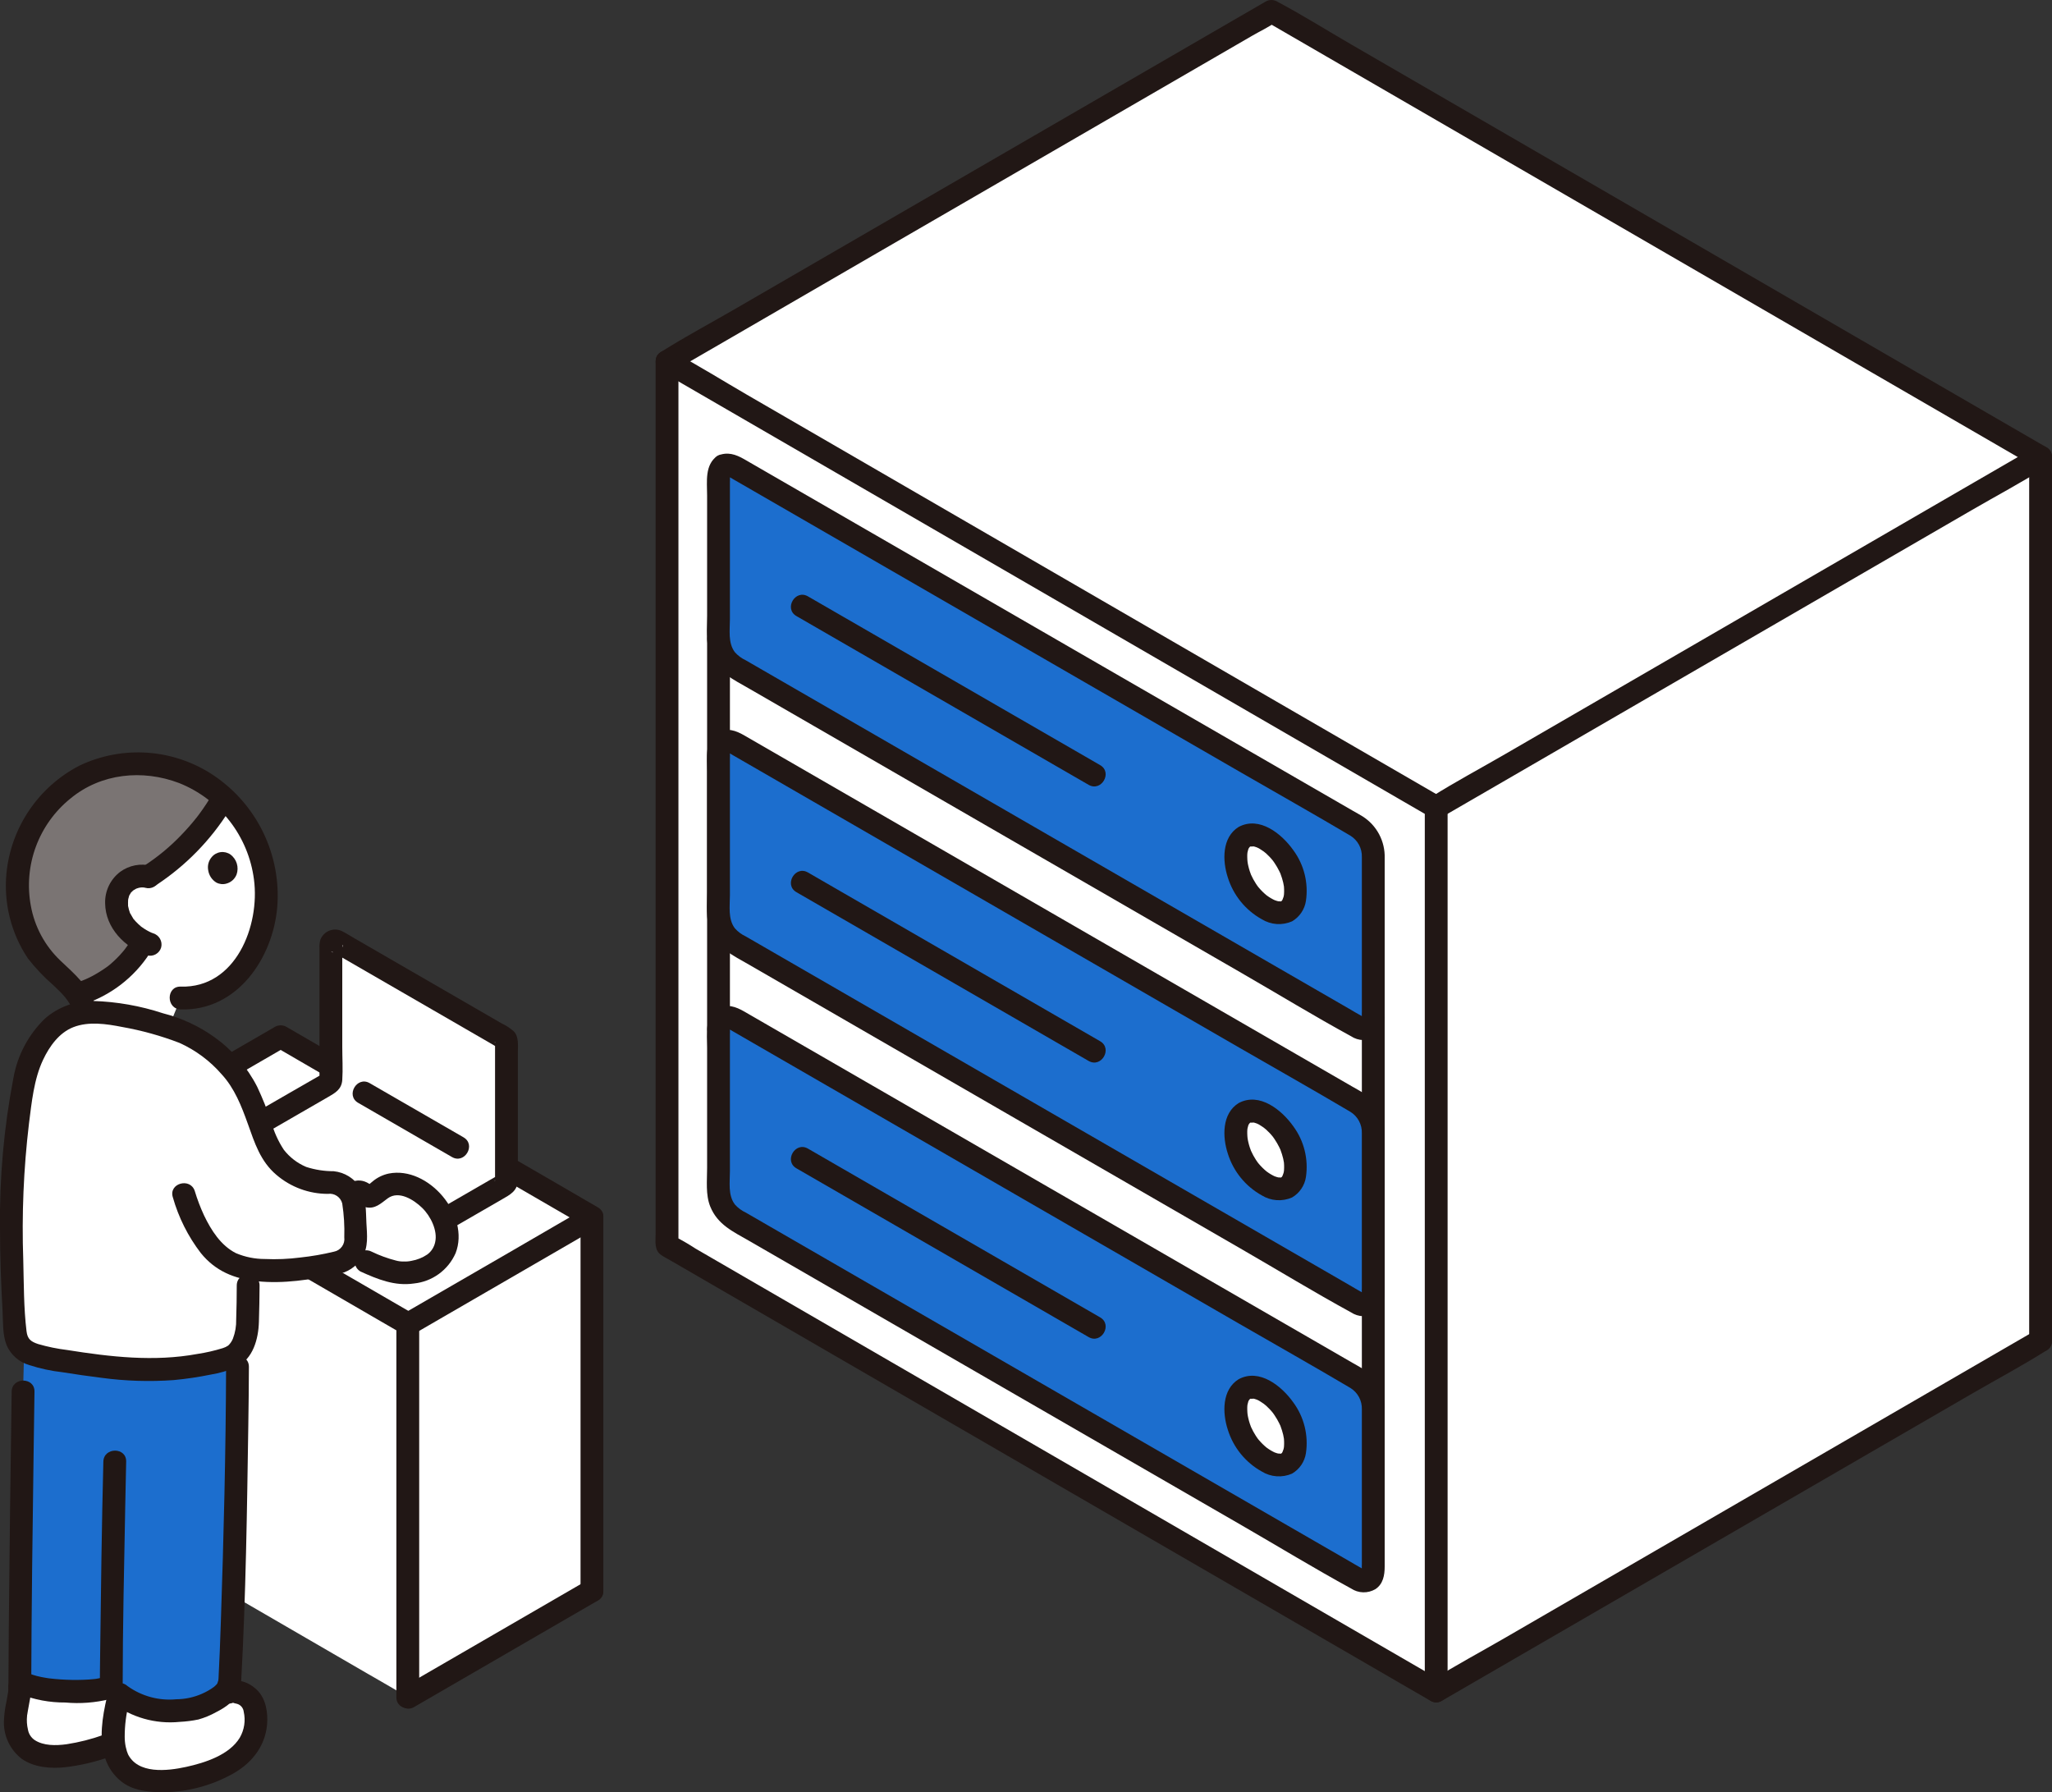 <svg width="150" height="131" viewBox="0 0 150 131" fill="none" xmlns="http://www.w3.org/2000/svg">
<rect x="0" y="0" width="150" height="131" fill="#333333" stroke="none"/>
<g clip-path="url(#clip0_49_651)">
<path d="M29.845 96.776C27.6 95.467 25.934 94.515 25.934 94.515L7.061 83.567C13.853 79.643 19.352 76.457 20.518 75.777C21.039 76.081 41.894 88.163 41.894 88.163C41.894 88.163 42.483 88.501 43.27 88.96C43.27 102.613 43.27 116.277 43.27 116.277C42.203 116.894 30.345 123.765 29.808 124.076V97.007" fill="white"/>
<path d="M16.89 78.841C18.24 78.061 19.59 77.279 20.938 76.497H20.096C22.74 78.04 25.392 79.567 28.041 81.101L39.548 87.768C40.653 88.408 41.758 89.045 42.861 89.687C43.79 90.229 44.631 88.788 43.703 88.246C41.125 86.741 38.537 85.252 35.953 83.756C31.959 81.442 27.965 79.127 23.97 76.812C22.96 76.228 21.947 75.645 20.938 75.055C20.81 74.981 20.665 74.942 20.517 74.942C20.37 74.942 20.224 74.981 20.096 75.055C18.749 75.84 17.4 76.622 16.048 77.399C15.119 77.935 15.958 79.378 16.89 78.839V78.841Z" fill="#211715"/>
<path d="M24.219 68.923C24.197 68.965 24.186 69.011 24.187 69.058V78.938C24.186 78.989 24.173 79.039 24.147 79.083C24.121 79.127 24.085 79.163 24.041 79.188L19.042 82.076L16.537 83.522L29.37 90.933L36.87 86.6C36.915 86.575 36.952 86.538 36.979 86.495C37.005 86.451 37.019 86.4 37.02 86.349V76.131C37.02 76.08 37.006 76.03 36.979 75.986C36.953 75.942 36.915 75.906 36.87 75.881L24.625 68.804C24.59 68.784 24.552 68.772 24.513 68.768C24.474 68.764 24.434 68.767 24.397 68.778C24.359 68.789 24.324 68.808 24.293 68.833C24.263 68.858 24.237 68.888 24.219 68.923Z" fill="white"/>
<path d="M30.265 97.496C34.084 95.29 37.9 93.08 41.712 90.865C42.372 90.482 43.031 90.1 43.691 89.717C44.618 89.178 43.779 87.735 42.849 88.277C39.015 90.507 35.178 92.731 31.335 94.95C30.698 95.319 30.061 95.688 29.424 96.056C28.494 96.593 29.333 98.035 30.265 97.497V97.496Z" fill="#211715"/>
<path d="M44.105 116.275V89C44.105 87.926 42.437 87.924 42.437 89V116.275C42.437 117.349 44.105 117.35 44.105 116.275Z" fill="#211715"/>
<path d="M19.463 82.793L22.319 81.144L23.986 80.181C24.502 79.884 24.975 79.622 25.02 78.935C25.073 78.14 25.02 77.323 25.02 76.527V69.287C25.02 69.234 25.026 69.178 25.02 69.125C25.007 68.975 25.094 69.14 25.004 69.26L24.705 69.559L24.807 69.5L24.386 69.614C24.277 69.627 24.123 69.469 24.289 69.572C24.369 69.622 24.452 69.667 24.534 69.714L25.433 70.232L28.378 71.934L34.927 75.719L36.019 76.35C36.121 76.409 36.222 76.479 36.329 76.529C36.389 76.558 36.477 76.654 36.392 76.574L36.177 76.206C36.159 76.139 36.201 76.113 36.188 76.197C36.183 76.268 36.183 76.338 36.188 76.409V85.99C36.184 86.076 36.184 86.163 36.188 86.249C36.198 86.332 36.147 86.374 36.177 86.27L36.392 85.902C36.479 85.818 36.311 85.959 36.255 85.992L35.772 86.27L34.224 87.165L31.997 88.451C31.068 88.989 31.907 90.43 32.839 89.892L36.709 87.655C37.275 87.328 37.819 87.058 37.855 86.299C37.877 85.83 37.855 85.355 37.855 84.886V76.916C37.855 76.416 37.938 75.795 37.57 75.395C37.311 75.162 37.02 74.969 36.705 74.821L35.03 73.853L30.093 71L25.856 68.55C25.59 68.397 25.328 68.225 25.054 68.087C24.907 68.005 24.745 67.957 24.578 67.945C24.411 67.933 24.243 67.957 24.087 68.017C23.93 68.077 23.788 68.17 23.672 68.29C23.555 68.41 23.465 68.554 23.41 68.713C23.363 68.895 23.344 69.083 23.354 69.271V78.655C23.354 78.741 23.304 79.006 23.343 78.863L23.558 78.495C23.651 78.403 23.467 78.558 23.405 78.594L22.84 78.92L21.121 79.908L18.62 81.351C17.69 81.888 18.529 83.329 19.461 82.791L19.463 82.793Z" fill="#211715"/>
<path d="M11.764 86.305V113.571L26.806 122.295C26.806 122.295 28.082 123.025 29.808 124.032C29.808 123.477 29.808 110.076 29.808 96.756C27.934 95.664 26.549 94.873 26.549 94.873C26.549 94.873 15.818 88.646 11.764 86.305Z" fill="white"/>
<path d="M11.486 124.98C12.239 125.073 13.002 125.065 13.753 124.956C14.02 124.936 14.283 124.883 14.537 124.8C15.257 124.561 15.916 124.17 16.471 123.653C16.539 123.68 16.61 123.698 16.683 123.706C17.058 123.695 17.985 123.712 18.386 124.317C18.788 124.922 18.774 126.086 18.547 126.778C18.052 128.281 16.605 129.044 15.117 129.58C13.582 130.16 11.917 130.309 10.303 130.009C9.964 129.924 9.646 129.769 9.369 129.555C9.093 129.34 8.865 129.07 8.699 128.762C8.481 128.348 8.349 127.894 8.313 127.427L7.779 127.616C7.123 127.845 6.452 128.033 5.772 128.178C4.999 128.361 4.201 128.415 3.41 128.339C3.035 128.319 2.669 128.215 2.339 128.035C2.009 127.856 1.722 127.605 1.501 127.302C1.248 126.817 1.119 126.278 1.126 125.731C1.108 125.184 1.464 123.868 1.447 123.32L1.433 122.887L1.865 123.096C3.184 123.731 7.343 123.808 8.136 123.235C8.994 124.217 10.19 124.84 11.486 124.98Z" fill="white"/>
<path d="M30.854 87.206C30.493 86.937 30.086 86.738 29.652 86.618C29.345 86.53 29.021 86.513 28.705 86.568C28.39 86.624 28.091 86.75 27.832 86.938C27.545 87.167 27.253 87.515 26.897 87.427C26.677 87.372 26.522 87.157 26.301 87.109C26.183 87.096 26.063 87.119 25.957 87.174C25.851 87.229 25.763 87.314 25.705 87.419C25.796 87.612 25.851 87.82 25.865 88.032C25.922 88.849 25.97 89.728 26.005 90.535C26.023 90.948 25.892 91.354 25.634 91.678C28.326 92.977 29.354 93.388 31.049 92.732C31.5 92.578 31.895 92.294 32.184 91.916C32.474 91.537 32.645 91.082 32.676 90.607C32.676 90.031 32.554 89.461 32.318 88.936C32.081 88.41 31.735 87.942 31.303 87.56C31.158 87.435 31.009 87.316 30.854 87.206Z" fill="white"/>
<path d="M8.475 55.933C6.66 56.297 5.002 57.213 3.727 58.555C2.452 59.897 1.623 61.6 1.352 63.432C1.088 65.437 1.491 67.473 2.499 69.226C3.514 71.019 5.908 72.02 6.219 74.031C7.168 73.962 8.122 74.032 9.05 74.24C10.163 74.451 11.263 74.728 12.343 75.068C12.745 74.084 13.209 72.946 13.209 72.946C13.965 72.963 14.716 72.823 15.415 72.536C16.115 72.249 16.748 71.821 17.275 71.278C18.323 70.179 19.025 68.795 19.292 67.3C19.545 65.976 19.523 64.614 19.228 63.299C18.932 61.984 18.369 60.744 17.574 59.656C16.636 58.388 15.396 57.374 13.968 56.706C12.54 56.038 10.968 55.735 9.394 55.827C9.086 55.844 8.779 55.88 8.475 55.933Z" fill="white"/>
<path d="M48.757 26.429L92.939 0.834L149.166 33.406V97.996L104.985 123.592L48.757 91.017V26.429Z" fill="white"/>
<path d="M33.886 83.13L27.882 79.664L27.023 79.168C26.092 78.63 25.251 80.071 26.181 80.608L32.183 84.075L33.042 84.571C33.974 85.108 34.815 83.668 33.884 83.13H33.886Z" fill="#211715"/>
<path d="M26.216 88.199C26.267 88.116 26.312 88.03 26.351 87.942C26.349 87.952 26.417 87.894 26.398 87.882C26.391 87.878 26.228 87.931 26.212 87.931C26.118 87.931 25.992 87.826 26.14 87.955C26.178 87.986 26.218 88.014 26.261 88.039C26.403 88.13 26.56 88.197 26.724 88.236C27.418 88.397 27.837 87.959 28.343 87.589C29.157 86.992 30.256 87.697 30.857 88.282C31.49 88.897 31.999 89.956 31.812 90.785C31.74 91.146 31.537 91.468 31.241 91.688C30.893 91.925 30.499 92.084 30.084 92.155C29.899 92.196 29.708 92.213 29.518 92.205C29.321 92.21 29.125 92.186 28.935 92.133C28.33 91.978 27.743 91.763 27.181 91.491C26.989 91.385 26.764 91.358 26.552 91.413C26.34 91.469 26.157 91.604 26.041 91.79C25.931 91.981 25.901 92.208 25.957 92.422C26.012 92.635 26.15 92.818 26.34 92.931C27.59 93.5 28.863 94.022 30.262 93.811C30.919 93.744 31.546 93.504 32.08 93.115C32.614 92.727 33.035 92.204 33.302 91.6C34.388 88.829 31.316 85.203 28.42 85.776C27.986 85.868 27.582 86.064 27.242 86.349C27.211 86.375 26.926 86.606 26.927 86.61C26.92 86.586 27.321 86.735 26.981 86.518C26.08 85.945 25.195 86.5 24.775 87.36C24.669 87.552 24.641 87.778 24.697 87.99C24.753 88.203 24.888 88.385 25.075 88.501C25.266 88.61 25.493 88.64 25.706 88.585C25.919 88.529 26.102 88.391 26.215 88.202L26.216 88.199Z" fill="#211715"/>
<path d="M4.89 74.376C5.925 73.912 7.228 73.886 9.05 74.24C10.763 74.528 12.434 75.029 14.024 75.731C15.397 76.506 16.591 77.564 17.526 78.834C17.83 79.329 18.096 79.846 18.323 80.38C18.651 81.139 19.002 82.118 19.328 83.106C19.652 84.093 20.286 84.948 21.134 85.547C21.983 86.145 23.002 86.455 24.04 86.429H24.103C24.547 86.417 24.978 86.577 25.307 86.876C25.635 87.175 25.835 87.589 25.866 88.032C25.922 88.849 25.97 89.728 26.005 90.535C26.023 90.944 25.894 91.346 25.642 91.669C25.39 91.992 25.031 92.213 24.63 92.295C22.591 92.708 20.302 93.103 18.139 92.723C18.139 93.508 18.142 93.966 18.142 93.966C18.142 94.549 18.132 95.171 18.12 95.679C18.105 96.298 18.088 96.747 18.088 96.747C18.116 97.446 17.75 98.624 17.177 99.017C16.667 99.369 15.988 99.527 14.459 99.805C10.9 100.452 7.757 99.983 3.695 99.321C3.023 99.211 1.891 98.914 1.526 98.477C1.063 97.921 1.112 97.331 1.062 96.505C0.678 90.132 0.7 84.627 1.771 79.081C1.972 77.959 2.415 76.894 3.067 75.959C3.521 75.277 4.151 74.73 4.89 74.376Z" fill="white"/>
<path d="M99.551 74.369V102.795C99.551 103.869 101.219 103.87 101.219 102.795V74.369C101.219 73.296 99.551 73.294 99.551 74.369Z" fill="#211715"/>
<path d="M51.689 46.729V75.153C51.689 76.227 53.357 76.229 53.357 75.153V46.729C53.357 45.655 51.689 45.653 51.689 46.729Z" fill="#211715"/>
<path d="M52.868 34.032C53 33.972 53.146 33.947 53.29 33.962C53.434 33.977 53.572 34.03 53.689 34.115L99.222 60.411C99.561 60.632 99.843 60.93 100.045 61.28C100.248 61.631 100.365 62.024 100.387 62.429V74.369C100.417 74.515 100.4 74.666 100.339 74.802C100.278 74.938 100.176 75.051 100.047 75.126C99.918 75.2 99.769 75.232 99.621 75.217C99.473 75.202 99.333 75.141 99.222 75.042L53.689 48.746C53.35 48.525 53.068 48.227 52.866 47.877C52.663 47.526 52.546 47.133 52.524 46.728V34.788C52.509 34.643 52.533 34.496 52.593 34.363C52.654 34.23 52.748 34.116 52.868 34.032Z" fill="#1C6ECE"/>
<path d="M52.868 54.217C53 54.157 53.146 54.133 53.29 54.148C53.434 54.162 53.572 54.215 53.689 54.3L99.222 80.596C99.561 80.817 99.843 81.115 100.045 81.466C100.248 81.817 100.365 82.21 100.387 82.614V94.554C100.417 94.7 100.4 94.852 100.339 94.987C100.278 95.123 100.176 95.236 100.047 95.311C99.918 95.385 99.769 95.417 99.621 95.402C99.472 95.387 99.333 95.326 99.222 95.227L53.689 68.932C53.35 68.71 53.068 68.413 52.866 68.062C52.663 67.711 52.546 67.318 52.524 66.913V54.973C52.509 54.828 52.533 54.681 52.593 54.548C52.654 54.416 52.748 54.301 52.868 54.217Z" fill="#1C6ECE"/>
<path d="M52.868 74.398C53 74.338 53.146 74.314 53.29 74.329C53.434 74.344 53.572 74.397 53.689 74.482L99.222 100.777C99.561 100.998 99.843 101.296 100.045 101.647C100.248 101.998 100.365 102.391 100.387 102.796V114.736C100.417 114.882 100.4 115.033 100.339 115.169C100.278 115.305 100.176 115.418 100.047 115.493C99.918 115.567 99.769 115.599 99.621 115.584C99.473 115.569 99.333 115.508 99.222 115.409L53.688 89.113C53.349 88.891 53.066 88.594 52.864 88.243C52.662 87.892 52.545 87.499 52.523 87.094V75.153C52.508 75.008 52.532 74.862 52.593 74.729C52.654 74.596 52.748 74.482 52.868 74.398Z" fill="#1C6ECE"/>
<path d="M105.819 123.592V59.004C105.819 57.93 104.152 57.929 104.152 59.004V123.592C104.152 124.665 105.819 124.667 105.819 123.592Z" fill="#211715"/>
<path d="M148.745 97.275L144.35 99.821L133.796 105.936L121.029 113.332L109.994 119.725C108.214 120.757 106.384 121.732 104.642 122.826C104.616 122.842 104.589 122.856 104.563 122.871C103.635 123.409 104.474 124.852 105.405 124.312L109.8 121.766L120.353 115.652L133.121 108.255L144.156 101.862C145.936 100.831 147.766 99.855 149.509 98.761C149.534 98.745 149.561 98.731 149.587 98.716C150.515 98.178 149.677 96.735 148.745 97.275Z" fill="#211715"/>
<path d="M148.332 33.406V97.996C148.332 99.069 150 99.071 150 97.996V33.406C150 32.333 148.332 32.331 148.332 33.406Z" fill="#211715"/>
<path d="M49.178 27.15L53.573 24.606L64.125 18.489L76.894 11.094L87.929 4.701L91.556 2.6C92.123 2.272 92.749 1.979 93.284 1.599C93.308 1.582 93.337 1.569 93.362 1.554H92.519L96.891 4.087L107.846 10.433L122.087 18.684L136.483 27.025L147.744 33.549L148.745 34.129C149.675 34.668 150.516 33.227 149.586 32.689L138.929 26.517L124.742 18.294L110.316 9.936L98.78 3.253C97.002 2.223 95.247 1.12 93.432 0.155C93.407 0.142 93.384 0.127 93.36 0.113C93.232 0.039 93.087 0 92.939 0C92.792 0 92.647 0.039 92.519 0.113L88.124 2.659L77.57 8.773L64.802 16.17L53.767 22.563C51.987 23.594 50.157 24.57 48.415 25.664C48.389 25.68 48.362 25.694 48.336 25.709C47.408 26.247 48.247 27.689 49.178 27.15V27.15Z" fill="#211715"/>
<path d="M105.405 58.283L94.748 52.111L80.56 43.892L66.134 35.533L54.598 28.849C52.82 27.819 51.065 26.716 49.25 25.75C49.226 25.738 49.202 25.723 49.178 25.709C48.247 25.17 47.407 26.611 48.336 27.149L52.709 29.683L63.664 36.029L77.905 44.279L92.301 52.621L103.562 59.145L104.563 59.725C105.493 60.264 106.334 58.823 105.404 58.284L105.405 58.283Z" fill="#211715"/>
<path d="M148.745 32.687L144.35 35.231L133.796 41.347L121.029 48.744L109.994 55.137C108.214 56.168 106.384 57.144 104.642 58.238C104.616 58.254 104.589 58.268 104.563 58.283C103.635 58.821 104.474 60.264 105.405 59.724L109.8 57.178L120.353 51.063L133.121 43.666L144.156 37.273C145.936 36.241 147.766 35.266 149.509 34.171C149.534 34.156 149.561 34.141 149.587 34.126C150.515 33.588 149.677 32.146 148.745 32.686V32.687Z" fill="#211715"/>
<path d="M105.405 122.872L93.596 116.032L79.244 107.715L65.229 99.596L54.267 93.246L50.848 91.264C50.331 90.927 49.797 90.618 49.248 90.337C49.224 90.325 49.201 90.311 49.179 90.296L49.593 91.016V26.429C49.593 25.356 47.925 25.354 47.925 26.429V90.187C47.925 90.746 47.808 91.383 48.342 91.74C48.573 91.895 48.828 92.022 49.069 92.162L61.752 99.51L82.937 111.783L102.697 123.23L104.564 124.312C105.495 124.851 106.335 123.41 105.406 122.872H105.405Z" fill="#211715"/>
<path d="M90.968 61.159C91.351 60.938 91.889 60.972 92.52 61.337C93.16 61.742 93.692 62.296 94.072 62.951C94.451 63.606 94.668 64.344 94.702 65.1C94.702 65.859 94.472 66.366 94.082 66.59C93.693 66.815 93.153 66.757 92.52 66.391C91.864 65.993 91.319 65.434 90.938 64.768C90.556 64.101 90.35 63.349 90.339 62.581C90.309 62.309 90.352 62.035 90.462 61.785C90.573 61.536 90.747 61.32 90.968 61.159Z" fill="white"/>
<path d="M90.968 81.342C91.351 81.121 91.889 81.155 92.52 81.52C93.16 81.925 93.692 82.479 94.072 83.134C94.451 83.789 94.668 84.527 94.702 85.283C94.702 86.042 94.472 86.549 94.082 86.774C93.693 86.999 93.153 86.941 92.52 86.574C91.864 86.176 91.319 85.618 90.938 84.951C90.556 84.284 90.35 83.532 90.339 82.764C90.309 82.492 90.352 82.218 90.462 81.968C90.573 81.719 90.747 81.502 90.968 81.342Z" fill="white"/>
<path d="M90.968 101.525C91.351 101.304 91.889 101.338 92.52 101.703C93.16 102.108 93.692 102.662 94.072 103.317C94.451 103.973 94.668 104.71 94.702 105.466C94.702 106.225 94.472 106.732 94.082 106.957C93.693 107.182 93.153 107.124 92.52 106.758C91.864 106.359 91.319 105.801 90.938 105.134C90.556 104.467 90.35 103.715 90.339 102.947C90.309 102.676 90.352 102.401 90.462 102.151C90.573 101.902 90.747 101.686 90.968 101.525Z" fill="white"/>
<path d="M53.287 34.753C53.056 34.854 53.2 34.77 53.287 34.848C53.314 34.868 53.343 34.885 53.374 34.898C53.494 34.964 53.611 35.035 53.729 35.104L55.081 35.884L59.963 38.703L75.086 47.436L90.59 56.391C93.294 57.952 96.018 59.486 98.706 61.077C98.974 61.241 99.194 61.473 99.343 61.75C99.491 62.028 99.563 62.34 99.551 62.654V73.964C99.544 74.074 99.544 74.184 99.551 74.294C99.55 74.316 99.55 74.337 99.551 74.359C99.551 74.361 99.551 74.366 99.551 74.369C99.553 74.404 99.551 74.439 99.545 74.473C99.569 74.441 99.6 74.415 99.636 74.396C99.671 74.378 99.71 74.369 99.75 74.368C99.674 74.336 99.599 74.299 99.528 74.256C99.216 74.087 98.912 73.901 98.605 73.723L94.368 71.277L79.889 62.915L63.936 53.702L54.523 48.266C54.218 48.125 53.946 47.924 53.722 47.674C53.202 46.994 53.357 46.04 53.357 45.238V35.235C53.364 35.118 53.364 35 53.357 34.883C53.343 34.775 53.427 34.653 53.287 34.753C53.474 34.637 53.608 34.454 53.664 34.242C53.72 34.03 53.692 33.804 53.586 33.612C53.474 33.422 53.291 33.284 53.077 33.228C52.864 33.172 52.637 33.203 52.445 33.312C51.5 33.983 51.689 35.189 51.689 36.208V45.017C51.689 45.926 51.571 46.957 51.917 47.818C52.453 49.148 53.593 49.655 54.736 50.316L59.506 53.07L74.905 61.964L90.803 71.145C93.453 72.674 96.075 74.273 98.759 75.739C99.023 75.915 99.331 76.012 99.647 76.02C99.964 76.028 100.276 75.947 100.548 75.784C101.108 75.413 101.219 74.765 101.219 74.145V62.72C101.238 62.117 101.099 61.519 100.818 60.986C100.536 60.452 100.121 60.001 99.612 59.676C99.373 59.528 99.124 59.394 98.88 59.253L94.813 56.904L80.158 48.441L63.785 38.983L54.408 33.568C53.782 33.208 53.171 32.995 52.445 33.312C52.255 33.425 52.118 33.608 52.062 33.822C52.006 34.035 52.036 34.262 52.146 34.453C52.262 34.64 52.444 34.776 52.657 34.831C52.869 34.887 53.095 34.859 53.287 34.753Z" fill="#211715"/>
<path d="M91.389 61.879C91.522 61.808 91.389 61.877 91.363 61.885C91.37 61.885 91.576 61.825 91.446 61.855C91.325 61.882 91.746 61.882 91.545 61.849C91.769 61.88 91.982 61.965 92.166 62.096C92.254 62.148 92.337 62.206 92.42 62.266C92.308 62.186 92.512 62.344 92.552 62.379C92.639 62.458 92.723 62.54 92.804 62.625C92.84 62.663 92.875 62.702 92.91 62.741C92.929 62.763 93.065 62.925 93.022 62.87C92.965 62.798 93.064 62.928 93.076 62.944C93.107 62.986 93.138 63.031 93.167 63.075C93.234 63.174 93.297 63.275 93.357 63.378C93.409 63.47 93.459 63.563 93.506 63.657C93.529 63.705 93.551 63.752 93.574 63.799C93.682 64.023 93.527 63.657 93.611 63.888C93.687 64.09 93.751 64.296 93.801 64.506C93.826 64.613 93.847 64.721 93.862 64.83C93.858 64.797 93.849 64.663 93.857 64.822C93.86 64.88 93.866 64.938 93.867 64.996C93.872 65.122 93.867 65.247 93.859 65.372C93.859 65.399 93.831 65.536 93.859 65.399C93.849 65.45 93.84 65.501 93.827 65.551C93.812 65.608 93.71 65.843 93.794 65.685C93.762 65.728 93.736 65.775 93.716 65.824C93.704 65.896 93.816 65.735 93.716 65.824C93.702 65.837 93.559 65.95 93.671 65.873C93.773 65.803 93.66 65.876 93.634 65.886C93.526 65.93 93.757 65.815 93.656 65.874C93.604 65.904 93.463 65.89 93.647 65.886C93.586 65.886 93.349 65.857 93.502 65.889C93.449 65.878 93.396 65.866 93.343 65.851C93.346 65.851 93.12 65.773 93.208 65.809C92.995 65.713 92.793 65.593 92.606 65.454C92.398 65.308 92.668 65.509 92.553 65.412C92.511 65.377 92.469 65.342 92.431 65.306C92.331 65.216 92.236 65.122 92.145 65.023C92.108 64.984 92.072 64.943 92.037 64.902C92.016 64.877 91.906 64.743 91.99 64.85C91.924 64.767 91.865 64.676 91.804 64.585C91.671 64.381 91.555 64.167 91.455 63.946C91.509 64.067 91.455 63.943 91.445 63.921C91.417 63.845 91.389 63.77 91.362 63.693C91.32 63.566 91.284 63.437 91.254 63.306C91.242 63.255 91.23 63.202 91.22 63.15C91.218 63.137 91.179 62.883 91.201 63.056C91.185 62.925 91.176 62.793 91.174 62.661C91.174 62.605 91.174 62.549 91.174 62.494C91.174 62.461 91.199 62.218 91.174 62.382C91.191 62.268 91.231 62.163 91.257 62.052C91.283 61.94 91.162 62.193 91.269 62.029C91.282 62.009 91.379 61.852 91.309 61.951C91.238 62.05 91.359 61.903 91.365 61.895C91.472 61.772 91.24 61.973 91.388 61.882C91.579 61.77 91.718 61.587 91.774 61.373C91.83 61.159 91.799 60.932 91.687 60.741C91.576 60.55 91.393 60.411 91.179 60.355C90.965 60.299 90.737 60.33 90.546 60.441C89.314 61.204 89.352 62.915 89.754 64.139C90.159 65.436 91.046 66.527 92.233 67.187C92.562 67.39 92.935 67.51 93.321 67.538C93.706 67.565 94.093 67.498 94.447 67.343C94.717 67.186 94.949 66.969 95.125 66.71C95.301 66.451 95.417 66.156 95.463 65.846C95.657 64.536 95.325 63.202 94.538 62.137C93.692 60.943 92.066 59.628 90.546 60.441C90.356 60.553 90.217 60.736 90.161 60.95C90.105 61.164 90.136 61.392 90.248 61.583C90.359 61.774 90.542 61.913 90.756 61.969C90.97 62.025 91.197 61.994 91.388 61.882L91.389 61.879Z" fill="#211715"/>
<path d="M53.287 54.936C53.056 55.037 53.2 54.953 53.287 55.031C53.314 55.051 53.343 55.068 53.374 55.081C53.494 55.147 53.611 55.218 53.729 55.287L55.081 56.067L59.962 58.886L75.085 67.62L90.589 76.574C93.293 78.135 96.017 79.669 98.704 81.26C98.973 81.424 99.193 81.656 99.341 81.933C99.49 82.211 99.562 82.523 99.55 82.837V94.147C99.543 94.257 99.543 94.368 99.55 94.477C99.548 94.499 99.548 94.52 99.55 94.542C99.55 94.544 99.55 94.549 99.55 94.552C99.552 94.587 99.55 94.622 99.544 94.656C99.568 94.624 99.599 94.598 99.634 94.58C99.67 94.561 99.709 94.552 99.749 94.552C99.673 94.519 99.598 94.482 99.526 94.44C99.215 94.27 98.911 94.084 98.603 93.906L94.368 91.46L79.889 83.098L63.936 73.885L54.523 68.449C54.218 68.308 53.946 68.107 53.722 67.857C53.202 67.177 53.357 66.223 53.357 65.421V55.418C53.364 55.301 53.364 55.183 53.357 55.066C53.343 54.958 53.427 54.837 53.287 54.936C53.474 54.82 53.608 54.637 53.664 54.425C53.72 54.213 53.692 53.987 53.586 53.795C53.474 53.605 53.291 53.467 53.077 53.411C52.864 53.355 52.637 53.386 52.445 53.495C51.5 54.166 51.689 55.372 51.689 56.391V65.2C51.689 66.109 51.571 67.14 51.917 68.001C52.453 69.331 53.593 69.838 54.736 70.499L59.506 73.253L74.905 82.147L90.803 91.328C93.453 92.858 96.075 94.456 98.759 95.922C99.023 96.098 99.331 96.195 99.647 96.204C99.964 96.212 100.276 96.13 100.548 95.968C101.108 95.596 101.219 94.948 101.219 94.328V82.903C101.238 82.3 101.099 81.702 100.818 81.169C100.536 80.635 100.121 80.183 99.612 79.859C99.373 79.71 99.124 79.576 98.88 79.436L94.813 77.087L80.158 68.623L63.785 59.168L54.408 53.752C53.782 53.392 53.171 53.179 52.445 53.497C52.255 53.609 52.118 53.792 52.062 54.006C52.006 54.22 52.036 54.447 52.146 54.638C52.262 54.825 52.445 54.96 52.657 55.015C52.87 55.071 53.095 55.042 53.287 54.936Z" fill="#211715"/>
<path d="M80.419 55.923L73.203 51.757L61.7 45.113L59.06 43.589C58.129 43.051 57.288 44.492 58.218 45.029L65.435 49.197L76.937 55.84L79.578 57.365C80.509 57.902 81.349 56.461 80.419 55.924V55.923Z" fill="#211715"/>
<path d="M91.389 82.062C91.522 81.991 91.389 82.062 91.363 82.067C91.37 82.067 91.576 82.008 91.446 82.038C91.325 82.065 91.746 82.065 91.545 82.031C91.769 82.063 91.982 82.148 92.166 82.279C92.254 82.331 92.337 82.389 92.42 82.448C92.308 82.368 92.512 82.527 92.552 82.562C92.639 82.64 92.723 82.722 92.804 82.808C92.84 82.846 92.875 82.885 92.91 82.924C92.929 82.946 93.065 83.108 93.022 83.053C92.965 82.981 93.064 83.112 93.076 83.127C93.107 83.169 93.138 83.214 93.167 83.258C93.234 83.357 93.297 83.458 93.357 83.561C93.409 83.653 93.459 83.746 93.506 83.84C93.529 83.887 93.551 83.935 93.574 83.983C93.682 84.206 93.527 83.839 93.611 84.071C93.687 84.273 93.751 84.479 93.801 84.689C93.826 84.796 93.847 84.904 93.862 85.013C93.858 84.98 93.849 84.846 93.857 85.005C93.86 85.063 93.866 85.121 93.867 85.18C93.872 85.305 93.867 85.43 93.859 85.555C93.859 85.583 93.831 85.719 93.859 85.582C93.849 85.633 93.84 85.684 93.827 85.734C93.812 85.792 93.71 86.026 93.794 85.868C93.762 85.911 93.736 85.958 93.716 86.008C93.704 86.079 93.816 85.918 93.716 86.008C93.702 86.02 93.559 86.133 93.671 86.056C93.773 85.986 93.66 86.059 93.634 86.069C93.526 86.111 93.757 85.998 93.656 86.058C93.604 86.088 93.463 86.073 93.647 86.069C93.586 86.069 93.349 86.04 93.502 86.073C93.449 86.061 93.396 86.049 93.343 86.034C93.346 86.034 93.12 85.956 93.208 85.993C92.995 85.896 92.793 85.777 92.606 85.637C92.398 85.491 92.668 85.692 92.553 85.595C92.511 85.561 92.469 85.526 92.431 85.49C92.331 85.4 92.236 85.306 92.145 85.207C92.108 85.167 92.072 85.127 92.037 85.086C92.016 85.061 91.906 84.926 91.99 85.034C91.924 84.951 91.865 84.859 91.804 84.769C91.671 84.565 91.555 84.351 91.455 84.129C91.509 84.25 91.455 84.126 91.445 84.105C91.417 84.029 91.389 83.953 91.362 83.876C91.32 83.749 91.284 83.62 91.254 83.49C91.242 83.438 91.23 83.386 91.22 83.333C91.218 83.321 91.179 83.066 91.201 83.24C91.185 83.108 91.176 82.977 91.174 82.844C91.174 82.788 91.174 82.732 91.174 82.677C91.174 82.644 91.199 82.401 91.174 82.565C91.191 82.451 91.231 82.346 91.257 82.235C91.283 82.124 91.162 82.376 91.269 82.212C91.282 82.192 91.379 82.035 91.309 82.134C91.238 82.233 91.359 82.086 91.365 82.078C91.472 81.953 91.24 82.156 91.388 82.065C91.579 81.953 91.718 81.77 91.774 81.556C91.83 81.342 91.799 81.115 91.687 80.924C91.576 80.733 91.393 80.594 91.179 80.538C90.965 80.481 90.737 80.513 90.546 80.624C89.314 81.387 89.352 83.098 89.754 84.322C90.159 85.618 91.046 86.71 92.233 87.37C92.562 87.573 92.935 87.694 93.321 87.721C93.706 87.748 94.093 87.681 94.447 87.526C94.717 87.369 94.949 87.152 95.125 86.893C95.301 86.634 95.417 86.339 95.463 86.029C95.657 84.719 95.325 83.385 94.538 82.32C93.692 81.126 92.066 79.811 90.546 80.624C90.356 80.736 90.217 80.919 90.161 81.133C90.105 81.347 90.136 81.575 90.248 81.766C90.359 81.957 90.542 82.096 90.756 82.152C90.97 82.208 91.197 82.177 91.388 82.065L91.389 82.062Z" fill="#211715"/>
<path d="M53.287 75.119C53.056 75.22 53.2 75.136 53.287 75.214C53.314 75.234 53.343 75.251 53.374 75.264C53.494 75.329 53.611 75.401 53.729 75.47L55.081 76.251L59.962 79.069L75.085 87.803L90.59 96.757C93.294 98.319 96.018 99.852 98.706 101.444C98.974 101.607 99.194 101.84 99.343 102.117C99.491 102.394 99.563 102.706 99.551 103.02V114.331C99.544 114.441 99.544 114.551 99.551 114.661C99.55 114.682 99.55 114.704 99.551 114.725C99.551 114.728 99.551 114.733 99.551 114.736C99.553 114.77 99.551 114.805 99.545 114.839C99.569 114.807 99.6 114.781 99.636 114.763C99.671 114.745 99.71 114.735 99.75 114.735C99.674 114.703 99.599 114.665 99.528 114.623C99.216 114.453 98.912 114.267 98.605 114.09L94.368 111.644L79.889 103.282L63.936 94.069L54.523 88.633C54.218 88.492 53.946 88.29 53.722 88.04C53.202 87.361 53.357 86.406 53.357 85.604V75.601C53.364 75.484 53.364 75.366 53.357 75.249C53.343 75.142 53.427 75.02 53.287 75.119C53.474 75.003 53.608 74.82 53.664 74.608C53.72 74.396 53.692 74.17 53.586 73.978C53.474 73.788 53.291 73.65 53.077 73.594C52.864 73.538 52.637 73.569 52.445 73.679C51.5 74.349 51.689 75.555 51.689 76.574V85.383C51.689 86.293 51.571 87.323 51.917 88.183C52.453 89.514 53.593 90.022 54.736 90.682L59.506 93.435L74.905 102.328L90.803 111.509C93.453 113.039 96.075 114.637 98.759 116.104C99.023 116.279 99.331 116.377 99.647 116.385C99.964 116.393 100.276 116.311 100.548 116.149C101.108 115.778 101.219 115.129 101.219 114.509V103.086C101.238 102.483 101.099 101.885 100.818 101.352C100.536 100.818 100.121 100.367 99.612 100.042C99.373 99.894 99.124 99.759 98.88 99.619L94.813 97.27L80.158 88.806L63.785 79.351L54.408 73.936C53.782 73.575 53.171 73.362 52.445 73.68C52.255 73.793 52.118 73.976 52.062 74.189C52.006 74.403 52.036 74.63 52.146 74.821C52.262 75.008 52.445 75.143 52.657 75.198C52.87 75.254 53.095 75.225 53.287 75.119Z" fill="#211715"/>
<path d="M80.419 76.105L73.203 71.938L61.7 65.295L59.06 63.77C58.129 63.232 57.288 64.673 58.218 65.21L65.435 69.378L76.937 76.021L79.578 77.546C80.509 78.084 81.349 76.643 80.419 76.105Z" fill="#211715"/>
<path d="M91.389 102.245C91.522 102.174 91.389 102.245 91.363 102.25C91.37 102.25 91.576 102.191 91.446 102.221C91.325 102.248 91.746 102.248 91.545 102.214C91.769 102.246 91.982 102.331 92.166 102.462C92.254 102.515 92.337 102.572 92.42 102.631C92.308 102.551 92.512 102.71 92.552 102.745C92.639 102.823 92.723 102.905 92.804 102.991C92.84 103.029 92.875 103.068 92.91 103.107C92.929 103.129 93.065 103.291 93.022 103.236C92.965 103.164 93.064 103.295 93.076 103.31C93.107 103.352 93.138 103.397 93.167 103.441C93.234 103.54 93.297 103.641 93.357 103.744C93.409 103.836 93.459 103.929 93.506 104.023C93.529 104.07 93.551 104.118 93.574 104.165C93.682 104.389 93.527 104.022 93.611 104.254C93.687 104.456 93.751 104.662 93.801 104.871C93.826 104.979 93.847 105.087 93.862 105.196C93.858 105.163 93.849 105.03 93.857 105.188C93.86 105.246 93.866 105.304 93.867 105.363C93.872 105.488 93.867 105.613 93.859 105.738C93.859 105.766 93.831 105.902 93.859 105.765C93.849 105.816 93.84 105.867 93.827 105.917C93.812 105.975 93.71 106.209 93.794 106.051C93.762 106.094 93.736 106.141 93.716 106.191C93.704 106.262 93.816 106.101 93.716 106.191C93.702 106.203 93.559 106.316 93.671 106.239C93.773 106.17 93.66 106.242 93.634 106.253C93.526 106.297 93.757 106.181 93.656 106.241C93.604 106.272 93.463 106.257 93.647 106.252C93.586 106.252 93.349 106.224 93.502 106.256C93.449 106.245 93.396 106.233 93.343 106.218C93.346 106.218 93.12 106.139 93.208 106.176C92.995 106.079 92.793 105.96 92.606 105.82C92.398 105.674 92.668 105.875 92.553 105.779C92.511 105.744 92.469 105.709 92.431 105.673C92.331 105.584 92.236 105.489 92.145 105.39C92.108 105.35 92.072 105.31 92.037 105.269C92.016 105.244 91.906 105.11 91.99 105.218C91.924 105.134 91.865 105.042 91.804 104.952C91.671 104.748 91.555 104.534 91.455 104.313C91.509 104.433 91.455 104.31 91.445 104.288C91.417 104.213 91.389 104.137 91.362 104.06C91.32 103.933 91.284 103.804 91.254 103.673C91.242 103.621 91.23 103.569 91.22 103.516C91.218 103.504 91.179 103.25 91.201 103.423C91.185 103.292 91.176 103.16 91.174 103.028C91.174 102.972 91.174 102.915 91.174 102.861C91.174 102.827 91.199 102.585 91.174 102.749C91.191 102.635 91.231 102.53 91.257 102.418C91.283 102.307 91.162 102.56 91.269 102.395C91.282 102.375 91.379 102.218 91.309 102.317C91.238 102.417 91.359 102.269 91.365 102.262C91.472 102.136 91.24 102.34 91.388 102.248C91.579 102.137 91.718 101.954 91.774 101.74C91.83 101.525 91.799 101.298 91.687 101.107C91.576 100.916 91.393 100.777 91.179 100.721C90.965 100.665 90.737 100.696 90.546 100.808C89.314 101.57 89.352 103.281 89.754 104.505C90.159 105.802 91.046 106.894 92.233 107.554C92.562 107.757 92.935 107.877 93.321 107.904C93.706 107.931 94.093 107.865 94.447 107.71C94.717 107.552 94.949 107.336 95.125 107.077C95.301 106.817 95.417 106.522 95.463 106.212C95.657 104.902 95.324 103.569 94.538 102.503C93.692 101.309 92.066 99.994 90.546 100.808C90.356 100.919 90.217 101.102 90.161 101.316C90.105 101.53 90.136 101.758 90.248 101.949C90.359 102.14 90.542 102.279 90.756 102.335C90.97 102.391 91.197 102.36 91.388 102.248L91.389 102.245Z" fill="#211715"/>
<path d="M80.419 96.288L73.203 92.121L61.7 85.478L59.06 83.953C58.129 83.415 57.288 84.857 58.218 85.394L65.435 89.561L76.937 96.204L79.578 97.729C80.509 98.267 81.349 96.826 80.419 96.288Z" fill="#211715"/>
<path d="M30.267 124.772C34.084 122.565 37.899 120.355 41.712 118.141C42.372 117.759 43.032 117.377 43.692 116.995C44.621 116.458 43.782 115.015 42.85 115.554C39.011 117.775 35.173 119.998 31.336 122.223C30.699 122.592 30.062 122.961 29.425 123.33C28.496 123.867 29.334 125.309 30.267 124.77V124.772Z" fill="#211715"/>
<path d="M22.414 93.433L27.972 96.656C28.455 96.936 28.94 97.214 29.423 97.496C30.353 98.038 31.193 96.596 30.265 96.055C28.231 94.87 26.195 93.69 24.156 92.514L23.256 91.992C22.326 91.452 21.485 92.894 22.414 93.433Z" fill="#211715"/>
<path d="M28.975 97.007V124.053C28.975 125.127 30.643 125.129 30.643 124.053V97.007C30.643 95.934 28.975 95.932 28.975 97.007Z" fill="#211715"/>
<path d="M15.218 63.601C15.245 63.787 15.312 63.965 15.415 64.122C15.518 64.279 15.655 64.411 15.815 64.508C16.041 64.628 16.305 64.655 16.55 64.584C16.718 64.539 16.873 64.455 17.003 64.339C17.132 64.223 17.232 64.078 17.295 63.916C17.385 63.657 17.39 63.377 17.31 63.115C17.23 62.853 17.068 62.624 16.849 62.459C16.637 62.312 16.377 62.249 16.121 62.285C15.864 62.322 15.632 62.453 15.469 62.654C15.359 62.784 15.28 62.936 15.237 63.099C15.194 63.263 15.187 63.434 15.218 63.601Z" fill="#211715"/>
<path d="M10.87 100.113C12.073 100.121 13.274 100.018 14.458 99.804C16.178 99.491 16.823 99.33 17.361 98.874C17.393 102.631 17.095 117.384 16.804 122.747L16.715 123.192C16.587 123.835 15.589 124.381 14.537 124.8C14.283 124.883 14.019 124.936 13.753 124.956C11.804 125.219 9.637 124.968 8.134 123.239C7.17 123.935 1.163 123.664 1.478 122.588C1.672 117.259 1.842 106.493 1.686 101.714C1.686 101.714 1.728 100.075 1.764 98.682C2.364 99.009 3.017 99.225 3.692 99.32C6.061 99.771 8.46 100.037 10.87 100.113Z" fill="#1C6ECE"/>
<path d="M16.527 99.907C16.508 106.114 16.353 112.326 16.144 118.529C16.096 119.953 16.045 121.377 15.968 122.799C15.909 123.872 17.577 123.869 17.635 122.799C17.973 116.603 18.057 110.385 18.151 104.181C18.172 102.757 18.192 101.332 18.195 99.907C18.199 98.833 16.531 98.832 16.527 99.907Z" fill="#211715"/>
<path d="M0.853 101.714C0.766 107.492 0.695 113.271 0.642 119.049C0.63 120.473 0.621 121.897 0.615 123.32C0.612 124.394 2.28 124.396 2.283 123.32C2.301 117.592 2.379 111.863 2.458 106.135C2.478 104.661 2.499 103.188 2.521 101.714C2.537 100.64 0.87 100.64 0.853 101.714Z" fill="#211715"/>
<path d="M7.555 106.835C7.438 111.481 7.379 116.13 7.322 120.778C7.312 121.598 7.3 122.418 7.3 123.238C7.3 124.312 8.968 124.313 8.968 123.238C8.97 118.837 9.075 114.435 9.156 110.035C9.176 108.968 9.198 107.901 9.223 106.834C9.25 105.76 7.582 105.761 7.555 106.834V106.835Z" fill="#211715"/>
<path d="M15.911 122.97C15.883 123.063 15.882 123.076 15.908 123.007C15.852 123.087 15.843 123.107 15.879 123.066C15.808 123.146 15.731 123.222 15.649 123.292C15.373 123.495 15.074 123.666 14.759 123.802C14.171 124.061 13.536 124.197 12.893 124.201C11.63 124.324 10.366 123.984 9.334 123.245C9.175 123.094 8.964 123.011 8.745 123.011C8.526 123.011 8.315 123.094 8.155 123.245C8 123.402 7.913 123.614 7.913 123.835C7.913 124.056 8 124.268 8.155 124.425C9.573 125.522 11.357 126.034 13.14 125.854C13.598 125.831 14.054 125.773 14.504 125.68C14.95 125.555 15.38 125.377 15.784 125.152C16.513 124.785 17.304 124.251 17.519 123.413C17.787 122.373 16.178 121.929 15.911 122.97Z" fill="#211715"/>
<path d="M7.591 122.58C7.41 122.635 7.225 122.677 7.038 122.706C6.986 122.713 6.798 122.733 7.018 122.709C6.965 122.715 6.912 122.722 6.858 122.727C6.735 122.74 6.61 122.751 6.485 122.759C5.942 122.793 5.398 122.798 4.854 122.774C4.58 122.763 4.308 122.745 4.035 122.72C3.897 122.708 3.759 122.693 3.621 122.676C3.544 122.668 3.466 122.655 3.588 122.673C3.518 122.663 3.448 122.652 3.377 122.641C3.142 122.603 2.908 122.557 2.677 122.497C2.586 122.473 2.495 122.446 2.406 122.417C2.358 122.401 2.309 122.381 2.261 122.366C2.111 122.319 2.432 122.443 2.288 122.376C2.096 122.27 1.87 122.243 1.658 122.298C1.446 122.354 1.263 122.489 1.147 122.675C1.037 122.867 1.007 123.093 1.063 123.307C1.119 123.52 1.257 123.703 1.446 123.816C2.505 124.236 3.636 124.448 4.775 124.439C5.868 124.539 6.97 124.454 8.034 124.189C8.248 124.13 8.429 123.989 8.538 123.796C8.647 123.604 8.676 123.376 8.617 123.163C8.558 122.949 8.417 122.768 8.225 122.659C8.032 122.55 7.804 122.521 7.591 122.58V122.58Z" fill="#211715"/>
<path d="M17.104 124.426C16.949 124.501 17.009 124.44 17.062 124.464C17.171 124.514 17.304 124.515 17.416 124.567C17.525 124.615 17.619 124.691 17.689 124.787C17.759 124.883 17.803 124.996 17.816 125.114C17.963 125.759 17.86 126.435 17.529 127.008C16.768 128.276 14.969 128.847 13.614 129.144C12.233 129.447 10.043 129.702 9.327 128.16C9.407 128.333 9.286 128.039 9.276 128.005C9.241 127.894 9.214 127.781 9.188 127.668C9.14 127.427 9.115 127.182 9.116 126.937C9.115 126.117 9.218 125.301 9.42 124.507C9.661 123.464 8.053 123.016 7.812 124.063C7.486 125.476 7.21 127.11 7.693 128.526C7.912 129.19 8.321 129.777 8.869 130.213C9.647 130.825 10.62 130.958 11.583 130.995C13.484 131.039 15.361 130.573 17.021 129.645C18.497 128.824 19.517 127.46 19.539 125.731C19.55 124.828 19.316 123.89 18.563 123.329C18.245 123.071 17.864 122.904 17.459 122.844C17.054 122.784 16.641 122.833 16.261 122.987C15.294 123.451 16.139 124.89 17.103 124.427L17.104 124.426Z" fill="#211715"/>
<path d="M0.615 123.32C0.615 123.404 0.612 123.487 0.605 123.567C0.601 123.616 0.596 123.665 0.589 123.714C0.601 123.622 0.599 123.628 0.584 123.732C0.548 123.938 0.514 124.144 0.477 124.349C0.378 124.786 0.316 125.229 0.292 125.676C0.253 126.23 0.354 126.786 0.584 127.291C0.815 127.797 1.168 128.237 1.611 128.572C2.51 129.187 3.713 129.284 4.766 129.17C5.869 129.039 6.953 128.786 7.999 128.416C8.21 128.354 8.388 128.212 8.497 128.021C8.606 127.83 8.637 127.604 8.583 127.39C8.523 127.178 8.382 126.998 8.19 126.889C7.998 126.779 7.771 126.75 7.557 126.807C6.685 127.12 5.784 127.348 4.868 127.489C4.076 127.597 3.181 127.606 2.535 127.184C2.406 127.096 2.295 126.983 2.211 126.852C2.126 126.72 2.069 126.573 2.043 126.418C1.965 126.089 1.943 125.749 1.979 125.413C1.995 125.233 1.955 125.532 1.992 125.32C2.008 125.233 2.02 125.147 2.034 125.061C2.071 124.853 2.11 124.644 2.147 124.436C2.225 124.069 2.27 123.696 2.281 123.322C2.27 122.249 0.602 122.246 0.613 123.322L0.615 123.32Z" fill="#211715"/>
<path d="M12.443 56.146C11.451 55.876 10.421 55.768 9.394 55.827C5.343 56.056 1.931 59.416 1.352 63.432C1.088 65.437 1.491 67.473 2.499 69.226C3.255 70.56 4.776 71.458 5.632 72.659C5.683 72.651 5.715 72.644 5.715 72.644L5.812 72.627C7.807 72.012 9.484 70.645 10.49 68.816C9.875 68.507 9.35 68.046 8.963 67.477C8.72 67.118 8.572 66.702 8.534 66.27C8.495 65.837 8.567 65.402 8.743 65.005C8.941 64.644 9.252 64.357 9.629 64.191C10.006 64.024 10.427 63.985 10.828 64.082C13.108 62.627 15.003 60.641 16.349 58.294C15.236 57.278 13.897 56.541 12.443 56.146Z" fill="#7A7473"/>
<path d="M6.958 73.504C6.541 72.1 5.43 71.176 4.407 70.205C3.283 69.133 2.528 67.731 2.253 66.201C1.985 64.757 2.112 63.267 2.62 61.889C3.129 60.511 3.999 59.296 5.141 58.372C7.38 56.514 10.424 56.219 13.096 57.235C14.552 57.815 15.827 58.774 16.788 60.013C17.75 61.251 18.363 62.724 18.564 64.279C19.012 67.668 17.233 72.235 13.209 72.113C12.136 72.08 12.137 73.748 13.209 73.781C17.345 73.906 19.952 70.031 20.269 66.281C20.414 64.408 20.058 62.53 19.238 60.84C18.418 59.15 17.163 57.709 15.602 56.664C14.168 55.708 12.511 55.141 10.793 55.018C9.074 54.896 7.353 55.222 5.799 55.965C4.331 56.726 3.076 57.84 2.147 59.206C1.217 60.573 0.643 62.15 0.475 63.794C0.254 66.001 0.809 68.215 2.043 70.058C2.602 70.773 3.228 71.432 3.914 72.025C4.498 72.576 5.115 73.157 5.35 73.949C5.655 74.976 7.265 74.539 6.958 73.506V73.504Z" fill="#211715"/>
<path d="M15.318 58.392C15.159 58.646 14.995 58.897 14.823 59.143C14.74 59.26 14.656 59.375 14.573 59.49C14.531 59.548 14.489 59.605 14.444 59.662C14.421 59.698 14.394 59.732 14.365 59.764C14.001 60.222 13.614 60.662 13.205 61.081C12.411 61.904 11.527 62.634 10.569 63.259C10.378 63.371 10.239 63.553 10.183 63.767C10.127 63.981 10.158 64.209 10.27 64.4C10.381 64.591 10.564 64.73 10.778 64.786C10.992 64.842 11.219 64.811 11.41 64.7C13.566 63.285 15.39 61.421 16.759 59.236C16.868 59.045 16.898 58.818 16.842 58.604C16.786 58.391 16.648 58.208 16.459 58.095C16.267 57.988 16.041 57.959 15.829 58.015C15.616 58.071 15.433 58.206 15.318 58.394V58.392Z" fill="#211715"/>
<path d="M11.069 63.283C10.681 63.184 10.275 63.172 9.881 63.247C9.487 63.323 9.115 63.484 8.79 63.72C8.436 63.987 8.15 64.336 7.958 64.736C7.766 65.137 7.672 65.577 7.685 66.022C7.707 67.834 9.128 69.253 10.757 69.828C10.97 69.885 11.197 69.856 11.389 69.746C11.582 69.637 11.723 69.456 11.783 69.244C11.836 69.03 11.805 68.805 11.696 68.614C11.588 68.423 11.409 68.281 11.199 68.218C11.187 68.213 10.957 68.125 11.116 68.191C11.044 68.161 10.974 68.127 10.907 68.092C10.778 68.026 10.653 67.954 10.532 67.875C10.466 67.833 10.4 67.786 10.336 67.74C10.271 67.693 10.393 67.795 10.286 67.698C10.167 67.593 10.049 67.49 9.94 67.372C9.886 67.315 9.836 67.256 9.784 67.196C9.674 67.066 9.826 67.275 9.728 67.118C9.653 66.999 9.588 66.874 9.516 66.754C9.47 66.68 9.541 66.846 9.494 66.705C9.47 66.631 9.444 66.558 9.423 66.484C9.403 66.409 9.387 66.333 9.371 66.257C9.323 66.025 9.371 66.409 9.361 66.174C9.355 66.032 9.361 65.895 9.366 65.757C9.372 65.695 9.37 65.706 9.362 65.791C9.368 65.755 9.376 65.718 9.384 65.681C9.399 65.621 9.419 65.562 9.434 65.502C9.48 65.325 9.383 65.574 9.465 65.427C9.498 65.367 9.531 65.31 9.568 65.252C9.676 65.085 9.461 65.347 9.606 65.21C9.655 65.164 9.702 65.117 9.751 65.072C9.668 65.147 9.698 65.11 9.77 65.063C9.826 65.026 9.884 64.993 9.943 64.962C10.023 64.92 10.064 64.918 9.958 64.952C10.021 64.931 10.083 64.91 10.149 64.892C10.191 64.882 10.399 64.856 10.191 64.874C10.258 64.868 10.323 64.862 10.39 64.862C10.457 64.862 10.523 64.866 10.589 64.873C10.444 64.859 10.543 64.87 10.631 64.892C10.844 64.951 11.072 64.922 11.264 64.813C11.457 64.704 11.598 64.522 11.657 64.309C11.715 64.096 11.687 63.867 11.578 63.675C11.468 63.483 11.287 63.342 11.074 63.283H11.069Z" fill="#211715"/>
<path d="M9.506 68.837C9.381 69.032 9.249 69.222 9.109 69.407C9.225 69.254 9.085 69.436 9.07 69.454C9.041 69.489 9.012 69.524 8.983 69.558C8.91 69.645 8.835 69.73 8.758 69.812C8.606 69.977 8.447 70.135 8.281 70.286C8.198 70.361 8.115 70.434 8.031 70.506C7.98 70.547 7.928 70.589 7.876 70.631C7.753 70.73 7.942 70.585 7.86 70.642C7.5 70.903 7.123 71.138 6.732 71.348C6.632 71.399 6.532 71.449 6.431 71.497C6.38 71.52 6.329 71.544 6.278 71.566C6.257 71.575 6.083 71.65 6.192 71.604C6.301 71.559 6.124 71.63 6.104 71.638C6.051 71.659 5.998 71.68 5.945 71.699C5.828 71.74 5.71 71.782 5.591 71.822C5.378 71.881 5.197 72.022 5.088 72.214C4.978 72.407 4.95 72.635 5.009 72.848C5.068 73.061 5.209 73.242 5.401 73.352C5.593 73.461 5.821 73.489 6.034 73.43C8.058 72.787 9.795 71.46 10.948 69.677C11.058 69.486 11.088 69.258 11.032 69.045C10.976 68.831 10.839 68.648 10.649 68.535C10.457 68.429 10.231 68.4 10.018 68.456C9.806 68.512 9.623 68.647 9.508 68.835L9.506 68.837Z" fill="#211715"/>
<path d="M17.307 93.963C17.307 94.788 17.291 95.614 17.265 96.439C17.278 96.917 17.198 97.392 17.028 97.839C16.951 98.032 16.834 98.205 16.683 98.347C16.561 98.431 16.427 98.495 16.286 98.537C15.68 98.725 15.06 98.867 14.432 98.962C11.257 99.546 8.073 99.177 4.914 98.674C4.194 98.587 3.483 98.441 2.787 98.238C2.261 98.063 2.01 97.878 1.94 97.306C1.732 95.603 1.745 93.828 1.701 92.113C1.584 88.777 1.723 85.436 2.118 82.121C2.316 80.578 2.477 78.877 3.152 77.456C3.61 76.486 4.319 75.485 5.357 75.079C6.479 74.64 7.78 74.837 8.925 75.062C10.356 75.315 11.759 75.705 13.115 76.225C14.299 76.758 15.352 77.541 16.203 78.522C17.147 79.547 17.651 80.844 18.116 82.141C18.616 83.54 19.033 84.881 20.209 85.876C21.257 86.77 22.588 87.262 23.965 87.262C24.197 87.228 24.433 87.281 24.628 87.412C24.823 87.542 24.962 87.74 25.018 87.968C25.144 88.785 25.194 89.612 25.167 90.438C25.2 90.677 25.138 90.92 24.997 91.115C24.855 91.311 24.644 91.444 24.406 91.488C23.597 91.684 22.775 91.826 21.946 91.914C21.088 92.025 20.222 92.061 19.357 92.022C18.633 92.023 17.916 91.878 17.249 91.596C16.14 91.037 15.435 89.918 14.914 88.832C14.648 88.259 14.423 87.668 14.241 87.064C13.924 86.042 12.313 86.48 12.633 87.507C13.051 88.983 13.744 90.366 14.676 91.583C15.744 92.905 17.125 93.468 18.784 93.645C20.722 93.853 22.686 93.528 24.583 93.15C24.968 93.094 25.336 92.955 25.663 92.744C25.99 92.532 26.267 92.252 26.475 91.923C26.944 91.131 26.832 90.259 26.784 89.381C26.737 88.527 26.793 87.574 26.331 86.816C26.122 86.478 25.838 86.194 25.502 85.984C25.165 85.774 24.785 85.645 24.39 85.606C23.71 85.608 23.033 85.502 22.386 85.294C21.74 85.023 21.175 84.59 20.746 84.036C20.327 83.4 20.015 82.701 19.82 81.964C19.528 81.104 19.188 80.26 18.802 79.437C18.071 78.004 17.008 76.767 15.702 75.828C14.563 75.007 13.279 74.409 11.918 74.064C10.265 73.519 8.542 73.215 6.802 73.162C5.508 73.142 4.253 73.603 3.279 74.455C2.083 75.617 1.281 77.125 0.986 78.766C0.284 82.407 -0.046 86.11 -4.21694e-05 89.817C-4.21694e-05 91.809 0.075 93.799 0.185 95.788C0.232 96.617 0.173 97.551 0.488 98.332C0.64 98.679 0.866 98.988 1.151 99.237C1.436 99.487 1.773 99.67 2.137 99.774C2.927 100.031 3.741 100.207 4.567 100.299C5.512 100.448 6.459 100.59 7.409 100.705C9.164 100.944 10.94 101 12.707 100.872C13.613 100.787 14.513 100.653 15.404 100.471C16.048 100.369 16.676 100.185 17.273 99.921C18.5 99.326 18.894 97.865 18.926 96.605C18.948 95.724 18.975 94.844 18.974 93.963C18.974 92.889 17.307 92.887 17.307 93.963Z" fill="#211715"/>
</g>
<defs>
<clipPath id="clip0_49_651">
<rect width="150" height="131" fill="white"/>
</clipPath>
</defs>
</svg>
